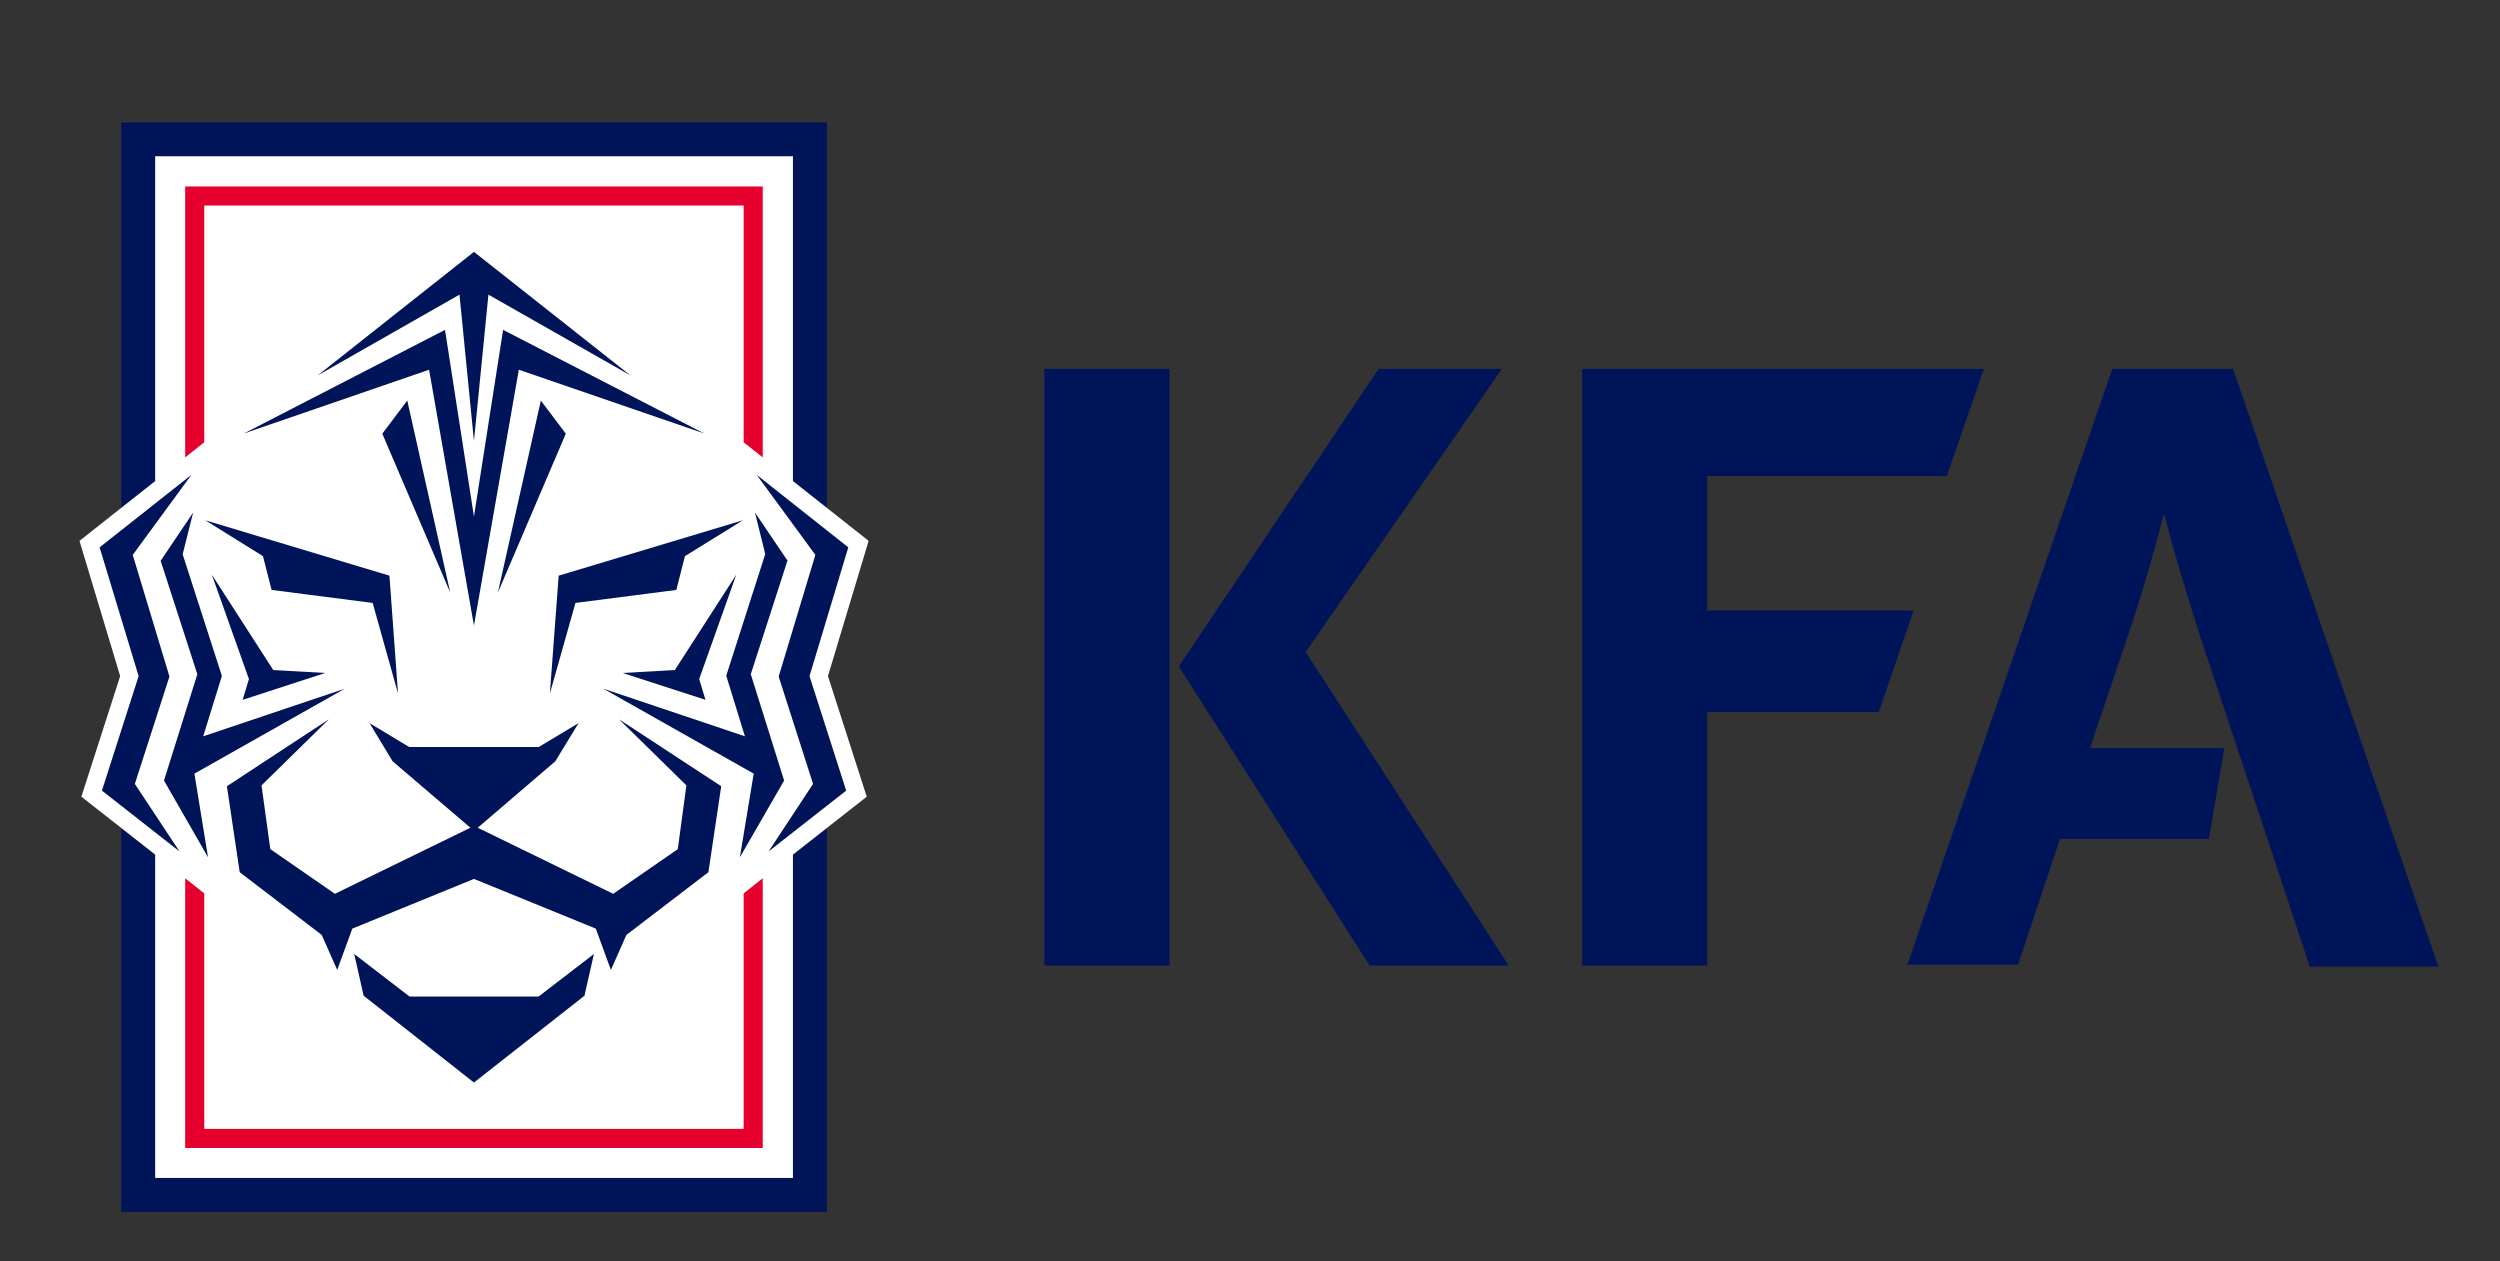 <svg id="레이어_1" data-name="레이어 1" xmlns="http://www.w3.org/2000/svg" viewBox="0 0 119.21 60.13"><rect x="0" y="0" width="119.21" height="60.13" fill="#333333" stroke="none"/><defs><style>.cls-1{fill:#00145a;}.cls-2{fill:#fff;}.cls-3{fill:#e6002d;}</style></defs><polygon class="cls-1" points="7.4 7.45 37.81 7.45 37.81 22.94 39.43 24.22 39.43 5.84 5.78 5.84 5.78 24.22 7.4 22.94 7.4 7.45"/><polygon class="cls-1" points="37.81 56.17 7.4 56.17 7.4 40.75 5.78 39.49 5.78 57.79 39.43 57.79 39.43 39.49 37.81 40.75 37.81 56.17"/><polygon class="cls-2" points="41.42 25.79 37.81 22.94 37.81 7.45 7.4 7.45 7.4 22.94 3.79 25.79 5.73 32.24 3.88 37.99 7.4 40.75 7.4 56.17 37.81 56.17 37.81 40.75 41.33 37.99 39.48 32.24 41.42 25.79"/><polygon class="cls-3" points="9.74 9.8 35.46 9.8 35.46 21.09 36.37 21.81 36.37 8.89 8.83 8.89 8.83 21.81 9.74 21.09 9.74 9.8"/><polygon class="cls-3" points="35.46 53.83 9.74 53.83 9.74 42.6 8.83 41.88 8.83 54.74 36.37 54.74 36.37 41.88 35.46 42.6 35.46 53.83"/><polygon class="cls-1" points="22.6 29.83 20.46 17.63 11.63 20.67 21.22 15.73 22.6 24.63 23.99 15.73 33.58 20.67 24.74 17.63 22.6 29.83"/><polygon class="cls-1" points="22.6 21.03 21.91 14.05 15.15 17.9 22.6 12.01 30.06 17.9 23.29 14.05 22.6 21.03"/><polygon class="cls-1" points="26.98 20.68 23.74 28.26 25.79 19.1 26.98 20.68"/><polygon class="cls-1" points="19.42 19.1 21.47 28.26 18.23 20.68 19.42 19.1"/><polygon class="cls-1" points="37.13 32.26 38.88 26.46 36.08 22.64 40.45 26.1 38.6 32.24 40.35 37.7 36.65 40.6 38.77 37.38 37.13 32.26"/><polygon class="cls-1" points="28.77 32.84 35.52 35.11 34.63 32.22 36.49 26.42 36 24.44 37.55 26.73 35.8 32.15 37.39 37.22 35.28 40.88 35.94 36.89 28.77 32.84"/><polygon class="cls-1" points="29.69 32.09 32.18 31.95 35.11 27.4 33.34 32.38 33.64 33.37 29.69 32.09"/><polygon class="cls-1" points="32.25 28.13 27.44 28.75 26.22 33.07 26.64 27.45 35.42 24.81 32.66 26.52 32.25 28.13"/><polygon class="cls-1" points="4.75 26.1 9.13 22.64 6.33 26.46 8.08 32.26 6.43 37.38 8.56 40.6 4.86 37.7 6.61 32.24 4.75 26.1"/><polygon class="cls-1" points="7.82 37.22 9.41 32.15 7.66 26.74 9.21 24.44 8.71 26.43 10.58 32.23 9.69 35.11 16.44 32.84 9.27 36.89 9.92 40.88 7.82 37.22"/><polygon class="cls-1" points="13.03 31.95 15.51 32.09 11.57 33.37 11.87 32.38 10.1 27.4 13.03 31.95"/><polygon class="cls-1" points="18.57 27.45 18.98 33.07 17.77 28.75 12.95 28.13 12.54 26.52 9.79 24.81 18.57 27.45"/><polygon class="cls-1" points="25.68 47.52 28.32 45.49 27.87 47.48 22.6 51.62 17.34 47.48 16.89 45.49 19.53 47.52 25.68 47.52"/><polygon class="cls-1" points="26.48 36.3 22.78 39.47 29.24 42.62 32.32 40.49 32.73 37.45 29.52 34.3 34.39 37.49 33.78 41.59 29.87 44.58 29.13 46.25 28.41 44.28 22.6 41.91 16.8 44.28 16.08 46.25 15.34 44.58 11.43 41.59 10.82 37.49 15.68 34.3 12.47 37.45 12.89 40.49 15.97 42.62 22.43 39.47 18.72 36.3 17.62 34.48 19.51 35.62 25.69 35.62 27.59 34.48 26.48 36.3"/><rect class="cls-1" x="49.8" y="17.59" width="5.97" height="28.45"/><polygon class="cls-1" points="71.48 17.79 71.62 17.59 65.74 17.59 56.26 31.7 56.21 31.78 65.27 45.98 65.3 46.04 71.94 46.04 62.26 31.09 71.48 17.79"/><polygon class="cls-1" points="91.25 29.11 81.41 29.11 81.41 22.7 92.83 22.7 94.6 17.59 75.44 17.59 75.44 46.04 81.41 46.04 81.41 33.95 89.59 33.95 91.25 29.11"/><path class="cls-1" d="M106.51,17.67l0-.08h-5.79L91,45.86,90.9,46h5.33l2-6h7.1l.74-4.33H99.66l1.83-5.42c.73-2.15,1.28-4.16,1.7-5.76.41,1.59,1,3.6,1.69,5.76L110.11,46l0,.09h6.16Z"/></svg>